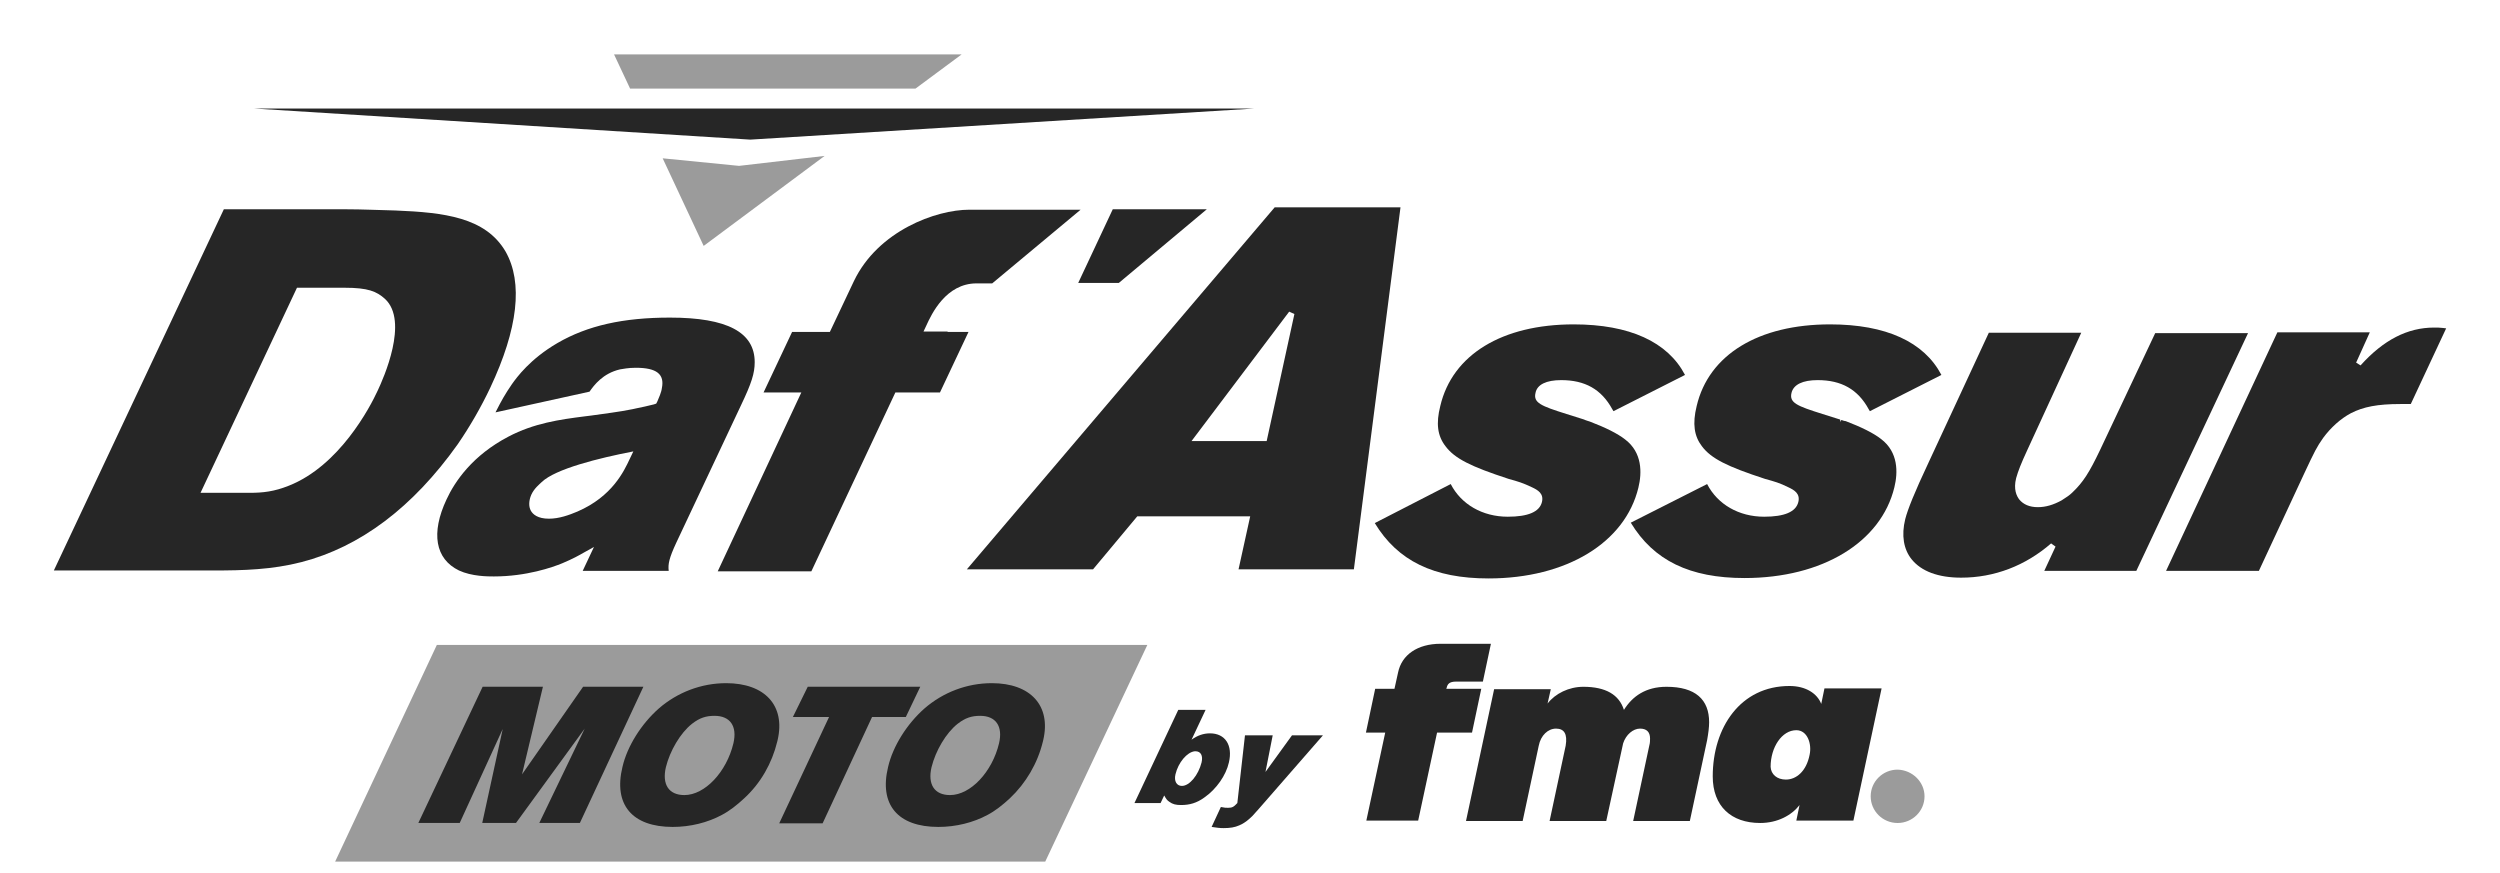 <svg xmlns="http://www.w3.org/2000/svg" width="232" height="81" viewBox="0 0 232 81" fill="none"><path d="M23.606 10.074H116.354L69.626 12.957L23.606 10.074Z" fill="#262626"></path><path d="M84.953 8.225L89.242 5.047H56.983L58.475 8.225C66.605 8.225 76.823 8.225 84.953 8.225Z" fill="#9B9B9B"></path><path d="M68.582 15.393L61.496 14.691L65.3 22.821L76.525 14.469L68.582 15.393Z" fill="#9B9B9B"></path><path d="M45.982 38.268L54.709 36.346C55.119 35.755 55.94 34.646 57.543 34.277C57.804 34.24 58.289 34.129 58.998 34.129C60.937 34.129 61.683 34.72 61.422 36.014C61.384 36.383 61.123 36.975 61.011 37.233L60.899 37.455L60.676 37.529C60.116 37.677 59.557 37.788 59.035 37.898L58.699 37.972C57.431 38.231 56.126 38.379 54.858 38.564L54.261 38.638C51.949 38.933 49.562 39.266 47.176 40.522C43.856 42.259 42.216 44.661 41.432 46.361C39.978 49.466 40.388 51.868 42.589 52.939C43.782 53.494 45.274 53.494 45.833 53.494C48.854 53.494 51.278 52.644 52.173 52.274C53.142 51.868 53.739 51.535 54.187 51.276L55.119 50.759L54.075 52.976H62.056C61.981 52.348 62.093 51.794 62.764 50.352L68.768 37.603C69.738 35.57 70.036 34.646 70.036 33.612C70.036 30.84 67.5 29.473 62.167 29.473C57.841 29.473 54.522 30.212 51.725 31.838C49.189 33.316 47.959 35.016 47.511 35.644C46.877 36.568 46.542 37.159 45.982 38.268ZM58.438 42.592C57.916 43.7 56.834 46.066 53.59 47.47C52.807 47.803 51.874 48.135 50.942 48.135C49.898 48.135 49.45 47.729 49.264 47.396C49.04 46.99 49.078 46.435 49.301 45.918C49.562 45.327 50.084 44.92 50.271 44.735C51.539 43.516 55.529 42.518 58.774 41.89L58.438 42.592Z" fill="#262626"></path><path d="M42.477 41.226C43.595 39.6 44.64 37.789 45.497 35.978C48.071 30.509 48.555 26.222 46.914 23.339C45.05 20.161 41.209 19.718 36.696 19.533C35.093 19.496 33.601 19.422 32.146 19.422H20.772L4.997 52.941H19.84C22.562 52.941 25.247 52.867 27.97 52.164C33.414 50.76 38.3 47.102 42.477 41.226ZM23.159 45.734H18.609L27.559 26.702H31.96C34.16 26.702 34.943 27.035 35.727 27.737C37.964 29.806 35.577 35.128 35.055 36.237C34.309 37.863 31.475 43.221 26.814 45.069C25.434 45.623 24.389 45.734 23.159 45.734Z" fill="#262626"></path><path d="M87.937 30.769H85.7L85.961 30.215C86.445 29.143 87.788 26.298 90.622 26.298H92.077L100.281 19.461H89.951C86.856 19.461 81.485 21.42 79.248 26.076L77.01 30.806H73.505L70.857 36.423H74.362L66.606 53.017H75.295L83.089 36.423H87.228L89.876 30.806H87.937V30.769Z" fill="#262626"></path><path d="M111.99 19.422H103.264L100.057 26.259H103.823L111.99 19.422Z" fill="#262626"></path><path d="M114.937 52.831L116.018 47.916H105.539L101.437 52.831H89.727L118.293 19.238H129.966L125.64 52.831H114.937ZM117.547 40.931L120.12 29.142L119.636 28.921L110.573 40.931H117.547Z" fill="#262626"></path><path d="M134.627 44.921C135.597 46.806 137.574 47.951 139.923 47.951C141.788 47.951 142.869 47.508 143.093 46.584C143.279 45.808 142.72 45.475 142.161 45.216C141.303 44.81 140.93 44.699 139.998 44.44C136.492 43.295 135 42.556 134.143 41.41C133.397 40.449 133.248 39.303 133.658 37.678C134.777 32.91 139.401 30.102 146.039 30.102C151.223 30.102 154.766 31.728 156.369 34.795L149.731 38.158L149.619 37.973C148.612 36.125 147.083 35.275 144.883 35.275C143.503 35.275 142.645 35.682 142.496 36.458C142.273 37.382 143.018 37.678 145.368 38.417C146.076 38.638 146.636 38.823 147.009 38.934L147.083 38.971C147.27 39.045 147.419 39.082 147.531 39.119C148.985 39.673 150.104 40.227 150.813 40.782C152.416 42.001 152.379 43.886 152.043 45.253C150.813 50.353 145.368 53.679 138.133 53.679C133.061 53.679 129.705 52.053 127.579 48.542L134.627 44.921Z" fill="#262626"></path><path d="M158.421 44.921C159.39 46.806 161.367 47.951 163.716 47.951C165.581 47.951 166.662 47.508 166.886 46.584C167.073 45.808 166.513 45.475 165.954 45.216C165.133 44.81 164.723 44.699 163.791 44.44C160.285 43.295 158.794 42.556 157.936 41.41C157.227 40.486 157.041 39.34 157.451 37.678C158.57 32.91 163.194 30.102 169.832 30.102C175.016 30.102 178.559 31.728 180.162 34.795L173.524 38.158L173.412 37.973C172.406 36.125 170.877 35.275 168.676 35.275C167.296 35.275 166.439 35.682 166.252 36.458C166.028 37.382 166.774 37.678 169.124 38.417C169.832 38.638 170.392 38.823 170.765 38.934L170.802 39.156L170.877 38.971C171.063 39.045 171.212 39.082 171.287 39.082C172.741 39.636 173.86 40.19 174.569 40.745C176.172 41.964 176.135 43.849 175.799 45.216C174.569 50.316 169.124 53.642 161.889 53.642C156.817 53.642 153.461 52.016 151.335 48.505L158.421 44.921Z" fill="#262626"></path><path d="M181.99 53.607C179.864 53.607 178.298 53.015 177.403 51.907C176.657 50.983 176.433 49.689 176.806 48.174C177.03 47.287 177.664 45.698 178.969 42.926L184.563 30.879H193.14L188.143 41.744C187.546 43.037 187.285 43.703 187.099 44.368C186.838 45.402 187.136 46.031 187.397 46.363C187.77 46.807 188.33 47.065 189.113 47.065C189.859 47.065 190.567 46.844 191.313 46.437C191.723 46.178 192.059 45.957 192.32 45.698C193.327 44.737 193.886 43.85 194.893 41.744L200.002 30.916H208.617L198.25 52.978H189.709L190.754 50.724L190.343 50.428C187.957 52.498 185.085 53.607 181.99 53.607Z" fill="#262626"></path><path d="M201.01 52.978L211.34 30.842H219.917L218.649 33.651L219.06 33.909C221.185 31.544 223.423 30.398 225.884 30.398C226.183 30.398 226.406 30.398 226.705 30.435L227.003 30.472L223.721 37.494H222.752C220.626 37.494 219.321 37.753 218.165 38.344C217.195 38.861 216.3 39.674 215.591 40.635C214.995 41.485 214.808 41.855 213.839 43.924L209.624 52.978H201.01Z" fill="#262626"></path><path d="M111.767 74.005C111.059 74.523 110.387 74.707 109.604 74.707C109.12 74.707 108.821 74.633 108.523 74.412C108.299 74.264 108.224 74.153 108.038 73.82L107.702 74.523H105.278L109.343 65.875H111.879L110.574 68.647C111.133 68.24 111.693 68.055 112.289 68.055C113.707 68.055 114.415 69.164 114.042 70.753C113.781 71.936 112.886 73.229 111.767 74.005ZM110.947 69.718C110.91 69.718 110.91 69.718 110.872 69.718C110.164 69.792 109.343 70.753 109.082 71.862C108.933 72.49 109.194 72.933 109.679 72.933C110.387 72.933 111.208 71.936 111.506 70.753C111.655 70.125 111.432 69.718 110.947 69.718Z" fill="#262626"></path><path d="M116.839 75.038C116.615 75.297 116.429 75.482 116.242 75.703C115.832 76.11 115.459 76.406 115.012 76.59C114.601 76.775 114.154 76.849 113.557 76.849C113.184 76.849 112.923 76.812 112.438 76.738L113.296 74.89C113.632 74.964 113.781 74.964 113.967 74.964C114.34 74.964 114.49 74.89 114.825 74.521L115.534 68.238H118.107L117.436 71.638L119.897 68.238H122.769L116.839 75.038Z" fill="#262626"></path><path d="M96.999 79.955H31.102L40.538 59.852H106.472L96.999 79.955Z" fill="#9B9B9B"></path><path d="M53.814 76.369H50.047L54.262 67.611L47.885 76.369H44.752L46.654 67.648L42.663 76.369H38.822L44.789 63.73H50.383L48.444 71.861L54.112 63.73H59.706L53.814 76.369Z" fill="#262626"></path><path d="M69.067 74.079C68.395 74.707 67.687 75.261 66.978 75.631C65.673 76.333 64.069 76.739 62.428 76.739C58.662 76.739 56.909 74.67 57.767 71.159C58.214 69.237 59.52 67.168 61.16 65.727C62.876 64.248 65.076 63.398 67.388 63.398C70.969 63.398 72.908 65.468 72.162 68.683L72.125 68.831C71.64 70.826 70.596 72.674 69.067 74.079ZM66.307 66.429C65.524 66.429 64.927 66.614 64.219 67.168C63.137 68.018 62.167 69.681 61.794 71.196C61.422 72.785 62.056 73.783 63.51 73.783C65.412 73.783 67.426 71.639 68.06 68.979C68.433 67.39 67.761 66.429 66.307 66.429Z" fill="#262626"></path><path d="M84.059 66.539H80.926L76.339 76.406H72.311L76.936 66.539H73.579L74.959 63.73H85.401L84.059 66.539Z" fill="#262626"></path><path d="M93.718 74.079C93.047 74.707 92.338 75.261 91.63 75.631C90.324 76.333 88.721 76.739 87.08 76.739C83.313 76.739 81.561 74.67 82.418 71.159C82.866 69.237 84.171 67.168 85.812 65.727C87.527 64.248 89.728 63.398 92.04 63.398C95.62 63.398 97.559 65.468 96.813 68.683L96.776 68.831C96.291 70.826 95.21 72.674 93.718 74.079ZM90.958 66.429C90.175 66.429 89.579 66.614 88.87 67.168C87.788 68.018 86.819 69.681 86.446 71.196C86.073 72.785 86.707 73.783 88.161 73.783C90.063 73.783 92.077 71.639 92.711 68.979C93.084 67.39 92.413 66.429 90.958 66.429Z" fill="#262626"></path><path d="M126.796 76.15L128.549 67.983H126.759L127.617 63.918H129.407L129.742 62.403C130.078 60.777 131.532 59.742 133.695 59.742H138.357L137.611 63.253H135.112C134.516 63.253 134.329 63.475 134.255 63.807L134.217 63.918H137.462L136.604 67.983H133.36L131.607 76.15H126.796Z" fill="#262626"></path><path d="M144.399 67.615C143.653 67.615 142.981 68.243 142.795 69.204L141.303 76.188H136.045L138.655 63.956H143.914L143.615 65.287C144.324 64.363 145.592 63.734 146.934 63.734C149.023 63.734 150.254 64.474 150.701 65.878C151.484 64.621 152.715 63.734 154.654 63.734C157.339 63.734 158.607 64.917 158.607 67.023C158.607 67.504 158.533 68.058 158.421 68.686L156.817 76.188H151.559L153.051 69.204C153.125 68.945 153.125 68.723 153.125 68.539C153.125 67.91 152.79 67.615 152.193 67.615C151.559 67.615 150.888 68.169 150.627 68.982L149.06 76.188H143.802L145.294 69.204C145.48 68.095 145.144 67.615 144.399 67.615Z" fill="#262626"></path><path d="M174.605 63.919L171.995 76.151H166.699L166.998 74.71C166.252 75.671 164.947 76.373 163.343 76.373C160.658 76.373 158.942 74.821 158.942 72.049C158.942 67.504 161.516 63.66 166.065 63.66C167.594 63.66 168.639 64.362 169.012 65.323L169.31 63.882H174.605V63.919ZM165.73 72.345C166.699 72.345 167.632 71.569 167.93 70.053C168.154 69.056 167.744 67.762 166.699 67.762C165.357 67.762 164.313 69.351 164.313 71.162C164.35 71.864 164.909 72.345 165.73 72.345Z" fill="#262626"></path><path d="M178.596 73.898C178.596 75.265 177.477 76.374 176.097 76.374C174.717 76.374 173.599 75.265 173.599 73.898C173.599 72.531 174.717 71.422 176.097 71.422C177.477 71.459 178.596 72.567 178.596 73.898Z" fill="#9B9B9B"></path></svg>
